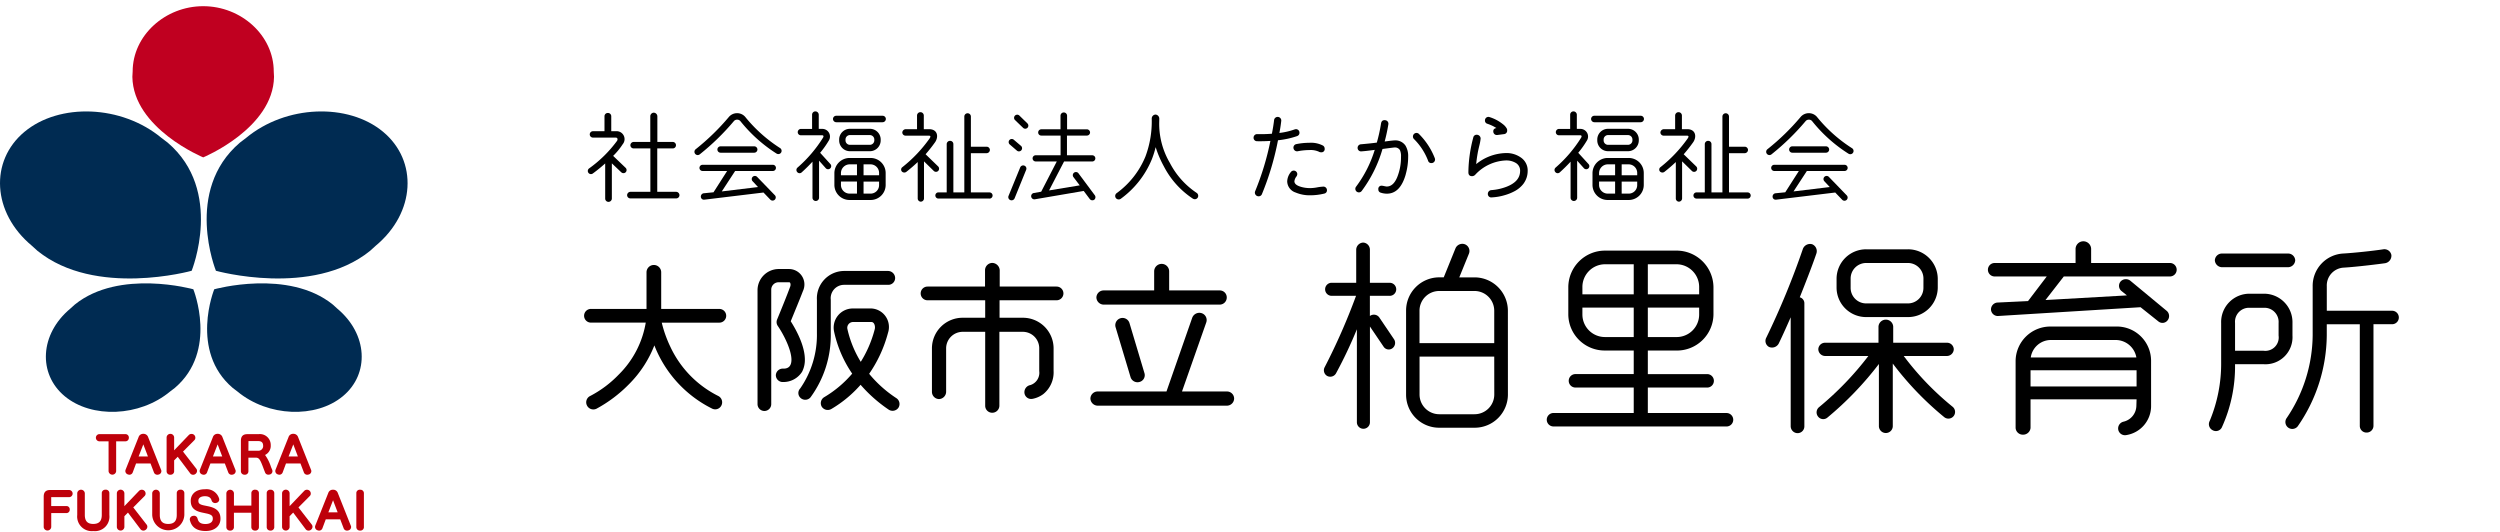 <svg xmlns="http://www.w3.org/2000/svg" xmlns:xlink="http://www.w3.org/1999/xlink" width="404" height="86" viewBox="0 0 404 86">
  <defs>
    <clipPath id="clip-path">
      <rect id="長方形_19357" data-name="長方形 19357" width="404" height="86" transform="translate(200 950)" fill="#fff" stroke="#707070" stroke-width="1"/>
    </clipPath>
    <clipPath id="clip-path-2">
      <rect id="長方形_19354" data-name="長方形 19354" width="65.864" height="84.823" transform="translate(0.001 0)" fill="none"/>
    </clipPath>
    <clipPath id="clip-path-3">
      <rect id="長方形_19356" data-name="長方形 19356" width="204.513" height="14.624" fill="none"/>
    </clipPath>
    <clipPath id="clip-path-4">
      <rect id="長方形_38355" data-name="長方形 38355" width="293.271" height="31.338" transform="translate(0 0)" fill="none"/>
    </clipPath>
  </defs>
  <g id="こども" transform="translate(-200 -950)" clip-path="url(#clip-path)">
    <g id="グループ_93479" data-name="グループ 93479" transform="translate(200 951)">
      <g id="グループ_93478" data-name="グループ 93478" clip-path="url(#clip-path-2)">
        <path id="パス_66316" data-name="パス 66316" d="M30.973,42.757S15.41,47.109,6.062,39.539l-.906-.821C-1.293,33.359-1.691,25,3.956,20.3s15.7-4.367,22.155,1l.99.752c9.109,7.771,3.871,20.706,3.871,20.706" fill="#002b52"/>
        <path id="パス_66317" data-name="パス 66317" d="M34.893,42.757s15.563,4.352,24.91-3.218l.906-.821C67.158,33.359,67.556,25,61.909,20.3s-15.707-4.367-22.157,1l-.987.752c-9.109,7.771-3.872,20.706-3.872,20.706" fill="#002b52"/>
        <path id="パス_66318" data-name="パス 66318" d="M31.248,45.747S19.271,42.4,12.08,48.224l-.7.632c-4.964,4.127-5.268,10.559-.922,14.172S22.543,66.382,27.5,62.26l.76-.58c7.012-5.977,2.982-15.932,2.982-15.932" fill="#002b52"/>
        <path id="パス_66319" data-name="パス 66319" d="M34.622,45.747S46.6,42.4,53.792,48.224l.693.632c4.964,4.127,5.269,10.559.921,14.172S43.322,66.382,38.36,62.26l-.76-.58c-7.01-5.977-2.979-15.932-2.979-15.932" fill="#002b52"/>
        <path id="パス_66320" data-name="パス 66320" d="M32.838,24.434S21.526,19.761,21.39,11.417l.047-.855C21.437,4.729,26.694,0,32.838,0s11.4,4.729,11.4,10.562l.044.855c-.13,8.343-11.447,13.017-11.447,13.017" fill="#c00020"/>
        <path id="パス_66321" data-name="パス 66321" d="M20.824,69.744a.553.553,0,0,0-.515-.589H16.027a.584.584,0,0,0,.008,1.164h1.51v4.831a.616.616,0,0,0,1.226,0V70.318h1.513a.549.549,0,0,0,.536-.563v-.011" fill="#be000a"/>
        <path id="パス_66322" data-name="パス 66322" d="M25.418,75.72a.618.618,0,0,0,.2-.03.572.572,0,0,0,.462-.544.5.5,0,0,0-.048-.221l-2.1-5.3a.779.779,0,0,0-.775-.518.766.766,0,0,0-.758.516l-2.108,5.295a.615.615,0,0,0-.036.208.579.579,0,0,0,.448.55.57.57,0,0,0,.74-.32l.009-.024.536-1.434h2.337l.551,1.443a.566.566,0,0,0,.544.375m-1.513-2.954H22.4l.744-1.911.017-.043.012.032Z" fill="#be000a"/>
        <path id="パス_66323" data-name="パス 66323" d="M27.541,75.712a.558.558,0,0,0,.6-.509c0-.017,0-.033,0-.05V73.4l.577-.588,2.017,2.681a.583.583,0,0,0,.466.231.6.6,0,0,0,.379-.128.645.645,0,0,0,.265-.5.576.576,0,0,0-.118-.346l-2.151-2.771,1.845-1.859a.532.532,0,0,0,.148-.38.622.622,0,0,0-.213-.475.63.63,0,0,0-.83.021l-2.385,2.484v-2.1a.611.611,0,0,0-1.218,0v5.483a.556.556,0,0,0,.55.562l.063,0" fill="#be000a"/>
        <path id="パス_66324" data-name="パス 66324" d="M37.426,75.72a.618.618,0,0,0,.2-.03.572.572,0,0,0,.462-.544.5.5,0,0,0-.048-.221l-2.1-5.3a.779.779,0,0,0-.775-.518.766.766,0,0,0-.758.516L32.3,74.923a.615.615,0,0,0-.036.208.579.579,0,0,0,.448.55.57.57,0,0,0,.74-.32l.009-.024L34,73.9h2.335l.551,1.443a.566.566,0,0,0,.544.375M35.915,72.77H34.408l.744-1.91.017-.044.012.032Z" fill="#be000a"/>
        <path id="パス_66325" data-name="パス 66325" d="M43.591,75.681a.555.555,0,0,0,.438-.536.621.621,0,0,0-.036-.209l-.007-.017-.191-.451a6.844,6.844,0,0,0-.962-1.945,1.631,1.631,0,0,0,.918-1.577,1.755,1.755,0,0,0-1.707-1.8,1.685,1.685,0,0,0-.275.014H39.96c-.693,0-1.031.352-1.031,1.077v4.9a.563.563,0,0,0,.55.576.442.442,0,0,0,.063,0,.552.552,0,0,0,.6-.5.451.451,0,0,0,0-.064V72.957h1.181c.569,0,.734.311,1.321,1.9l.193.494a.547.547,0,0,0,.527.356.89.89,0,0,0,.229-.031m-1.067-4.627a.761.761,0,0,1-.727.792.824.824,0,0,1-.122-.005H40.142l.012-1.558h1.57c.547,0,.8.245.8.771" fill="#be000a"/>
        <path id="パス_66326" data-name="パス 66326" d="M46.215,73.9h2.341l.551,1.443a.566.566,0,0,0,.544.375.618.618,0,0,0,.2-.03.572.572,0,0,0,.462-.544.5.5,0,0,0-.048-.221l-2.1-5.3a.779.779,0,0,0-.775-.518.766.766,0,0,0-.758.516l-2.108,5.295a.615.615,0,0,0-.036.208.579.579,0,0,0,.448.55.569.569,0,0,0,.739-.321l.009-.023Zm.418-1.133.745-1.91.017-.044.012.032.733,1.922Z" fill="#be000a"/>
        <path id="パス_66327" data-name="パス 66327" d="M11.163,78.185H8.093c-.694,0-1.031.349-1.031,1.069v4.911a.611.611,0,0,0,1.218.007V81.916h2.445a.537.537,0,0,0,.544-.53c0-.012,0-.025,0-.037a.529.529,0,0,0-.484-.572.388.388,0,0,0-.059,0H8.275V79.341H11.16a.578.578,0,0,0,0-1.156" fill="#be000a"/>
        <path id="パス_66328" data-name="パス 66328" d="M17.058,78.138a.557.557,0,0,0-.61.5q0,.031,0,.063v3.5c0,1-.439,1.467-1.382,1.467-.927,0-1.359-.464-1.359-1.46V78.693a.616.616,0,0,0-1.226,0v3.534a2.36,2.36,0,0,0,2.593,2.593,2.343,2.343,0,0,0,2.6-2.593V78.693a.556.556,0,0,0-.55-.562q-.031,0-.063,0" fill="#be000a"/>
        <path id="パス_66329" data-name="パス 66329" d="M23.686,83.769,21.535,81l1.845-1.859a.532.532,0,0,0,.148-.38.621.621,0,0,0-.213-.475.633.633,0,0,0-.83.021L20.1,80.794v-2.1a.611.611,0,0,0-1.218,0v5.483a.611.611,0,0,0,1.218,0V82.42l.577-.588L22.7,84.513a.583.583,0,0,0,.467.231.6.6,0,0,0,.379-.128.645.645,0,0,0,.265-.5.576.576,0,0,0-.118-.346" fill="#be000a"/>
        <path id="パス_66330" data-name="パス 66330" d="M29.174,78.138a.557.557,0,0,0-.61.5q0,.031,0,.063v3.5c0,1-.439,1.467-1.382,1.467-.927,0-1.359-.464-1.359-1.46V78.693a.616.616,0,0,0-1.226,0v3.534a2.6,2.6,0,0,0,5.193,0V78.693a.556.556,0,0,0-.55-.562q-.031,0-.063,0" fill="#be000a"/>
        <path id="パス_66331" data-name="パス 66331" d="M33.575,80.8h0L33,80.682c-.874-.171-.941-.429-.941-.776,0-.443.408-.717,1.065-.717.787,0,.99.4,1.081.718a.6.6,0,0,0,.745.36.569.569,0,0,0,.481-.546.511.511,0,0,0-.034-.186,2.119,2.119,0,0,0-2.273-1.47c-1.7,0-2.3.993-2.3,1.842,0,1.1.544,1.655,1.877,1.93l.621.132c.907.185,1.067.425,1.067.861,0,.531-.445.849-1.189.849-.963,0-1.159-.435-1.291-.923a.573.573,0,0,0-.573-.408,1.072,1.072,0,0,0-.187.022.586.586,0,0,0-.48.56.742.742,0,0,0,.025.169c.152.512.507,1.712,2.544,1.712,1.43,0,2.392-.8,2.392-1.989,0-1.4-.988-1.8-2.055-2.023" fill="#be000a"/>
        <path id="パス_66332" data-name="パス 66332" d="M41.244,78.138a.564.564,0,0,0-.624.5.426.426,0,0,0,0,.061v2.009H37.805V78.7a.616.616,0,0,0-1.226,0V84.18a.556.556,0,0,0,.55.562l.063,0a.563.563,0,0,0,.611-.509c0-.016,0-.033,0-.05V81.862h2.811V84.18a.564.564,0,0,0,.567.562.608.608,0,0,0,.061,0,.554.554,0,0,0,.6-.506.469.469,0,0,0,0-.053V78.7a.548.548,0,0,0-.534-.561.486.486,0,0,0-.066,0" fill="#be000a"/>
        <path id="パス_66333" data-name="パス 66333" d="M43.7,78.138a.553.553,0,0,0-.6.5c0,.021,0,.042,0,.063V84.18a.558.558,0,0,0,.555.561l.05,0a.565.565,0,0,0,.617-.509.42.42,0,0,0,0-.05V78.7a.56.56,0,0,0-.558-.562c-.021,0-.041,0-.062,0" fill="#be000a"/>
        <path id="パス_66334" data-name="パス 66334" d="M50.38,83.769,48.229,81l1.845-1.859a.532.532,0,0,0,.148-.38.621.621,0,0,0-.213-.475.633.633,0,0,0-.83.021L46.8,80.794v-2.1a.611.611,0,0,0-1.218,0v5.483a.611.611,0,0,0,1.218,0V82.42l.577-.588,2.013,2.684a.583.583,0,0,0,.467.231.6.6,0,0,0,.379-.128.645.645,0,0,0,.265-.5.576.576,0,0,0-.118-.346" fill="#be000a"/>
        <path id="パス_66335" data-name="パス 66335" d="M54.586,78.656a.779.779,0,0,0-.775-.518.766.766,0,0,0-.758.516l-2.108,5.295a.615.615,0,0,0-.036.208.579.579,0,0,0,.448.55.571.571,0,0,0,.741-.322l.008-.022.536-1.434h2.341l.551,1.443a.566.566,0,0,0,.544.375.618.618,0,0,0,.2-.03.572.572,0,0,0,.462-.544.5.5,0,0,0-.048-.221Zm-.02,3.14H53.06l.744-1.911.017-.043.012.032Z" fill="#be000a"/>
        <path id="パス_66336" data-name="パス 66336" d="M58.184,78.138a.553.553,0,0,0-.6.5c0,.021,0,.042,0,.063V84.18a.558.558,0,0,0,.555.561l.05,0a.565.565,0,0,0,.617-.509.419.419,0,0,0,0-.05V78.7a.56.56,0,0,0-.558-.562c-.021,0-.041,0-.062,0" fill="#be000a"/>
      </g>
    </g>
    <g id="グループ_93484" data-name="グループ 93484" transform="translate(0 10.722)">
      <g id="グループ_93483" data-name="グループ 93483" transform="translate(295 957.277)">
        <g id="グループ_93482" data-name="グループ 93482" transform="translate(0 0)" clip-path="url(#clip-path-3)">
          <path id="パス_66344" data-name="パス 66344" d="M5.4,10.079,3.875,8.631v5.695a.55.55,0,0,1-.547.531.535.535,0,0,1-.53-.531V8.647c-.611.547-1.271,1.094-2,1.625a.507.507,0,0,1-.6-.821A20.073,20.073,0,0,0,4.712,5c.145-.225.113-.531-.225-.531H.819a.515.515,0,0,1,0-1.03H2.685V1.021A.529.529,0,0,1,3.232.49a.529.529,0,0,1,.547.53V3.434h.837A1.283,1.283,0,0,1,5.629,5.542,10.792,10.792,0,0,1,4.084,7.424L6.1,9.354a.5.5,0,0,1-.692.725m8.865,4.215h-7.4a.522.522,0,0,1-.531-.515.55.55,0,0,1,.531-.547H10.1V6.218H7.4a.522.522,0,0,1-.53-.515.535.535,0,0,1,.53-.531h2.687V1.021a.584.584,0,0,1,.563-.579.6.6,0,0,1,.579.579V5.172h2.493a.522.522,0,0,1,.515.531.509.509,0,0,1-.515.515h-2.51v7.014h3.057a.55.55,0,0,1,.531.547.522.522,0,0,1-.531.515" transform="translate(0 -0.233)"/>
          <path id="パス_66345" data-name="パス 66345" d="M49.687,7.159a23.756,23.756,0,0,1-5.9-5.293.7.7,0,0,0-1.014.016,38.71,38.71,0,0,1-5.534,5.39.528.528,0,1,1-.644-.837,37.411,37.411,0,0,0,5.374-5.229,1.739,1.739,0,0,1,2.606-.016,23.634,23.634,0,0,0,5.663,5.067.527.527,0,0,1-.547.9m-.628,2.8h-6.1l-2.156,3.3,5.856-.708-.869-.933a.506.506,0,1,1,.724-.708l2.88,2.977a.512.512,0,0,1-.74.707l-1.11-1.158-9.572,1.158a.491.491,0,0,1-.548-.434.538.538,0,0,1,.434-.6l1.609-.161,2.2-3.443H37.7a.5.5,0,1,1,0-1H49.059a.5.5,0,0,1,0,1M46.051,7H40.613a.515.515,0,0,1,0-1.03h5.438a.515.515,0,0,1,0,1.03" transform="translate(-19.167 -0.322)"/>
          <path id="パス_66346" data-name="パス 66346" d="M76.7,8.511a.491.491,0,0,1-.032.708.5.5,0,0,1-.708-.032L74.871,7.964v5.985a.531.531,0,0,1-1.062,0V8.125c-.515.563-1.11,1.158-1.753,1.738a.493.493,0,0,1-.708-.048.51.51,0,0,1,.032-.724,21.279,21.279,0,0,0,4.135-4.843c.113-.193.113-.386-.145-.386H71.927a.5.5,0,0,1-.5-.5.53.53,0,0,1,.5-.53h1.818V.53a.535.535,0,0,1,.53-.53.55.55,0,0,1,.547.53v2.3h.563a1.234,1.234,0,0,1,1.046,1.914,14.773,14.773,0,0,1-1.384,1.947Zm8.43-6.757H77.654a.535.535,0,0,1-.531-.531.522.522,0,0,1,.531-.515h7.481a.522.522,0,0,1,.531.515.535.535,0,0,1-.531.531m.5,10.136a2.431,2.431,0,0,1-2.445,2.43H79.81a2.445,2.445,0,0,1-2.461-2.43V9.959a2.465,2.465,0,0,1,2.461-2.43h3.379a2.431,2.431,0,0,1,2.445,2.43Zm-2.59-5.454h-3.17a1.743,1.743,0,0,1-1.753-1.818,1.733,1.733,0,0,1,1.769-1.8h3.154a1.737,1.737,0,0,1,1.786,1.8,1.75,1.75,0,0,1-1.786,1.818M81,10.328V8.559H79.81a1.422,1.422,0,0,0-1.4,1.4v.37Zm0,2.961V11.342H78.41v.547a1.4,1.4,0,0,0,1.4,1.4Zm2.043-9.46H79.89a.715.715,0,0,0-.74.788.715.715,0,0,0,.74.788h3.154a.727.727,0,0,0,.756-.788.727.727,0,0,0-.756-.788m1.528,6.5v-.37a1.387,1.387,0,0,0-1.383-1.4H82.062v1.769Zm0,1.014h-2.51v1.947h1.126a1.367,1.367,0,0,0,1.383-1.4Z" transform="translate(-37.512 0)"/>
          <path id="パス_66347" data-name="パス 66347" d="M112.259,9.779l-1.593-1.56v6a.529.529,0,0,1-.515.515.515.515,0,0,1-.5-.515V8.331c-.579.548-1.191,1.079-1.85,1.593a.547.547,0,0,1-.724-.08.477.477,0,0,1,.1-.692,22.258,22.258,0,0,0,4.392-4.633c.145-.226.241-.451-.113-.451H107.69a.53.53,0,0,1-.531-.5.573.573,0,0,1,.531-.547h1.85V.818a.547.547,0,0,1,1.095,0v2.2h.852c1.368,0,1.577,1.206.981,2.092a24.135,24.135,0,0,1-1.545,1.963l2.027,1.963a.525.525,0,0,1,.016.724.506.506,0,0,1-.708.016m8.993,4.456H113a.5.5,0,1,1,0-1h1.335V5.419a.537.537,0,0,1,.547-.515.522.522,0,0,1,.53.515v7.819h1.77V.979a.531.531,0,0,1,1.062,0V5.854H120.8a.529.529,0,0,1,.515.515.544.544,0,0,1-.515.531h-2.558v6.339h3.008a.5.5,0,1,1,0,1" transform="translate(-56.348 -0.143)"/>
          <path id="パス_66348" data-name="パス 66348" d="M144.582,14.242a.532.532,0,0,1-.691.29.515.515,0,0,1-.29-.676l1.883-4.6a.522.522,0,0,1,.675-.29.509.509,0,0,1,.29.676Zm.387-7.69-1.175-1.014a.5.5,0,1,1,.66-.756l1.174,1a.508.508,0,0,1-.659.772m.982-3.7-1.32-1.271a.507.507,0,0,1,.708-.724l1.319,1.287a.5.5,0,1,1-.707.708m11.181,5.437h-4.553l-2.429,4.682,4.955-.821-1.013-1.335a.509.509,0,1,1,.836-.579l2.623,3.524a.53.53,0,0,1-.113.724.538.538,0,0,1-.724-.145l-.965-1.287L147.88,14.4a.515.515,0,1,1-.177-1.014l1.175-.209L151.4,8.289h-3.411a.5.5,0,1,1,0-1h4.022V4.106h-3.121a.5.5,0,0,1-.5-.5.515.515,0,0,1,.5-.514H152V.9a.531.531,0,0,1,1.062,0V3.093h3.2a.529.529,0,0,1,.515.514.515.515,0,0,1-.515.5h-3.218V7.292h4.086a.5.5,0,1,1,0,1" transform="translate(-75.622 -0.197)"/>
          <path id="パス_66349" data-name="パス 66349" d="M192.625,14.682a13.877,13.877,0,0,1-4.7-5.229,16.8,16.8,0,0,1-1.319-3.1A15.718,15.718,0,0,1,186,8.279a14.855,14.855,0,0,1-5.036,6.419.58.58,0,0,1-.788-.113.565.565,0,0,1,.112-.788,13.775,13.775,0,0,0,4.666-5.937,16.188,16.188,0,0,0,1.013-6.13.65.65,0,0,1,.611-.644.662.662,0,0,1,.611.644c0,.29-.016.579-.016.885a12.531,12.531,0,0,0,1.737,6.306,12.962,12.962,0,0,0,4.3,4.81.573.573,0,0,1,.193.772.554.554,0,0,1-.772.177" transform="translate(-94.848 -0.573)"/>
          <path id="パス_66350" data-name="パス 66350" d="M234.367,4.986a13.617,13.617,0,0,1-3.1.676,44.974,44.974,0,0,1-2.59,8.688.556.556,0,0,1-.547.37.6.6,0,0,1-.6-.6.57.57,0,0,1,.048-.225,44.346,44.346,0,0,0,2.462-8.125q-1.255.072-2.172.048a.554.554,0,0,1-.547-.6.564.564,0,0,1,.595-.547,23.221,23.221,0,0,0,2.365-.064c.177-.884.29-1.625.354-2.2a.583.583,0,0,1,1.159.129c-.081.692-.177,1.335-.306,1.946a11.2,11.2,0,0,0,2.493-.579.786.786,0,0,1,.193-.033.56.56,0,0,1,.563.564.542.542,0,0,1-.37.547m4.376,9.3a9.456,9.456,0,0,1-2.236.274,5.8,5.8,0,0,1-2.4-.451,1.945,1.945,0,0,1-1.352-1.8,2.518,2.518,0,0,1,.6-1.513.565.565,0,0,1,.451-.225.574.574,0,0,1,.579.563.726.726,0,0,1-.145.4,1.489,1.489,0,0,0-.322.772c.016.4.354.675,1.046.885a5.215,5.215,0,0,0,1.545.209,6.59,6.59,0,0,0,1.061-.113,7.127,7.127,0,0,1,1.046-.129.574.574,0,0,1,.563.579.523.523,0,0,1-.434.547m-.853-6.757a3.188,3.188,0,0,0-1.577-.274,9.844,9.844,0,0,0-1.866.193.582.582,0,0,1-.676-.482.571.571,0,0,1,.467-.676,10.559,10.559,0,0,1,2.075-.21,4.166,4.166,0,0,1,2.22.451.573.573,0,0,1,.274.5.517.517,0,0,1-.6.58.634.634,0,0,1-.322-.08" transform="translate(-119.743 -0.996)"/>
          <path id="パス_66351" data-name="パス 66351" d="M270.21,11.785c-.6,2.075-1.609,3.1-3.057,3.1a3.168,3.168,0,0,1-.965-.161.521.521,0,0,1-.4-.547.507.507,0,0,1,.563-.579c.177,0,.611.129.8.129.707,0,1.271-.5,1.689-1.512a8.609,8.609,0,0,0,.611-3.3,2.392,2.392,0,0,0-.161-1.046.924.924,0,0,0-.9-.45q-.1,0-1.93.241a21.088,21.088,0,0,1-3.363,6.79.562.562,0,0,1-.45.225.577.577,0,0,1-.579-.579.6.6,0,0,1,.129-.354,19.329,19.329,0,0,0,3.008-5.937c-.756.1-1.464.193-2.14.241a.557.557,0,0,1-.627-.515.576.576,0,0,1,.515-.627c1.142-.1,2.011-.193,2.59-.274a25.937,25.937,0,0,0,.676-3.057c.064-.434.29-.611.691-.563a.567.567,0,0,1,.5.644,27.309,27.309,0,0,1-.6,2.8c.868-.113,1.4-.177,1.576-.177a1.975,1.975,0,0,1,1.786.836,3.245,3.245,0,0,1,.434,1.8,10.427,10.427,0,0,1-.4,2.864m4.746-2.414a.577.577,0,0,1-.579.579.525.525,0,0,1-.547-.386,9.9,9.9,0,0,0-2.285-3.507.561.561,0,0,1-.16-.4.573.573,0,0,1,.563-.579.552.552,0,0,1,.434.193,11.272,11.272,0,0,1,2.542,3.909.807.807,0,0,1,.032.193" transform="translate(-138.048 -1.585)"/>
          <path id="パス_66352" data-name="パス 66352" d="M309.62,12.65a4.451,4.451,0,0,1-1.448,1.238,8.039,8.039,0,0,1-1.641.66,8.663,8.663,0,0,1-2.059.354.546.546,0,0,1-.644-.547.605.605,0,0,1,.563-.628,8.541,8.541,0,0,0,2.461-.547c1.448-.563,2.172-1.4,2.188-2.51a1.438,1.438,0,0,0-.724-1.352,2.974,2.974,0,0,0-1.577-.386,7.13,7.13,0,0,0-4.955,2.316.714.714,0,0,1-.5.226c-.4,0-.6-.21-.6-.628a22.478,22.478,0,0,1,.788-5.615.544.544,0,0,1,.579-.45.618.618,0,0,1,.611.6A6.889,6.889,0,0,1,302.46,6.5c-.177.724-.257,1.142-.274,1.255-.113.628-.193,1.207-.241,1.77a7.86,7.86,0,0,1,4.794-1.786,3.991,3.991,0,0,1,2.43.724,2.518,2.518,0,0,1,1.094,2.2,3.422,3.422,0,0,1-.643,1.979m-2.671-8.591a.559.559,0,0,1-.515.628l-1.11.145a.568.568,0,0,1-.611-.5c-.048-.354.128-.563.5-.628a6.558,6.558,0,0,0-1.464-.692.525.525,0,0,1-.386-.547.56.56,0,0,1,.563-.564.834.834,0,0,1,.177.033,6.563,6.563,0,0,1,2.172,1.158,2.256,2.256,0,0,1,.611.692.529.529,0,0,1,.064.274" transform="translate(-158.392 -1.003)"/>
          <path id="パス_66353" data-name="パス 66353" d="M335.582,8.511a.491.491,0,0,1-.032.708.5.5,0,0,1-.708-.032l-1.094-1.223v5.985a.531.531,0,0,1-1.062,0V8.125c-.515.563-1.11,1.158-1.753,1.738a.493.493,0,0,1-.708-.048.51.51,0,0,1,.032-.724,21.279,21.279,0,0,0,4.135-4.843c.113-.193.113-.386-.145-.386H330.8a.5.5,0,0,1-.5-.5.53.53,0,0,1,.5-.53h1.818V.53a.535.535,0,0,1,.531-.53.55.55,0,0,1,.547.53v2.3h.563a1.234,1.234,0,0,1,1.046,1.914,14.775,14.775,0,0,1-1.384,1.947Zm8.43-6.757h-7.481A.535.535,0,0,1,336,1.222a.522.522,0,0,1,.531-.515h7.481a.522.522,0,0,1,.531.515.535.535,0,0,1-.531.531m.5,10.136a2.431,2.431,0,0,1-2.445,2.43h-3.379a2.445,2.445,0,0,1-2.461-2.43V9.959a2.465,2.465,0,0,1,2.461-2.43h3.379a2.431,2.431,0,0,1,2.445,2.43Zm-2.59-5.454h-3.17A1.743,1.743,0,0,1,337,4.617a1.733,1.733,0,0,1,1.769-1.8h3.154a1.737,1.737,0,0,1,1.786,1.8,1.75,1.75,0,0,1-1.786,1.818m-2.043,3.893V8.559h-1.191a1.422,1.422,0,0,0-1.4,1.4v.37Zm0,2.961V11.342h-2.591v.547a1.4,1.4,0,0,0,1.4,1.4Zm2.043-9.46h-3.154a.715.715,0,0,0-.74.788.715.715,0,0,0,.74.788h3.154a.727.727,0,0,0,.756-.788.727.727,0,0,0-.756-.788m1.528,6.5v-.37a1.387,1.387,0,0,0-1.383-1.4h-1.126v1.769Zm0,1.014h-2.51v1.947h1.126a1.367,1.367,0,0,0,1.383-1.4Z" transform="translate(-173.879 0)"/>
          <path id="パス_66354" data-name="パス 66354" d="M371.135,9.779l-1.593-1.56v6a.529.529,0,0,1-.515.515.515.515,0,0,1-.5-.515V8.331c-.579.548-1.191,1.079-1.85,1.593a.547.547,0,0,1-.724-.08.477.477,0,0,1,.1-.692,22.257,22.257,0,0,0,4.392-4.633c.145-.226.241-.451-.113-.451h-3.765a.53.53,0,0,1-.531-.5.573.573,0,0,1,.531-.547h1.85V.818a.547.547,0,0,1,1.095,0v2.2h.852c1.368,0,1.577,1.206.982,2.092A24.14,24.14,0,0,1,369.8,7.077l2.027,1.963a.525.525,0,0,1,.016.724.506.506,0,0,1-.708.016m8.993,4.456h-8.253a.5.5,0,1,1,0-1h1.335V5.419a.537.537,0,0,1,.547-.515.522.522,0,0,1,.531.515v7.819h1.77V.979a.531.531,0,0,1,1.062,0V5.854h2.558a.529.529,0,0,1,.515.515.544.544,0,0,1-.515.531H377.12v6.339h3.008a.5.5,0,1,1,0,1" transform="translate(-192.715 -0.143)"/>
          <path id="パス_66355" data-name="パス 66355" d="M415.663,7.159a23.762,23.762,0,0,1-5.9-5.293.7.7,0,0,0-1.014.016,38.71,38.71,0,0,1-5.534,5.39.528.528,0,0,1-.644-.837,37.374,37.374,0,0,0,5.374-5.229,1.739,1.739,0,0,1,2.606-.016,23.637,23.637,0,0,0,5.663,5.067.527.527,0,1,1-.547.9m-.628,2.8h-6.1l-2.156,3.3,5.856-.708-.869-.933a.506.506,0,1,1,.724-.708l2.88,2.977a.512.512,0,1,1-.74.707l-1.11-1.158-9.573,1.158a.49.49,0,0,1-.547-.434.538.538,0,0,1,.434-.6l1.609-.161,2.2-3.443h-3.974a.5.5,0,1,1,0-1h11.358a.5.5,0,1,1,0,1M412.027,7h-5.438a.515.515,0,0,1,0-1.03h5.438a.515.515,0,1,1,0,1.03" transform="translate(-211.95 -0.322)"/>
        </g>
      </g>
      <g id="グループ_99526" data-name="グループ 99526" transform="translate(294.363 978.277)">
        <g id="グループ_99526-2" data-name="グループ 99526" clip-path="url(#clip-path-4)">
          <path id="パス_76454" data-name="パス 76454" d="M21.883,12.891H12.262A19.668,19.668,0,0,0,13.718,17.1,17.106,17.106,0,0,0,21.6,25.216a.893.893,0,0,1,.39,1.2.864.864,0,0,1-1.17.39,18.933,18.933,0,0,1-9.438-10.713A17.935,17.935,0,0,1,7.036,22.98a21.7,21.7,0,0,1-5.122,3.848.9.9,0,0,1-1.2-.416.881.881,0,0,1,.416-1.2,18.024,18.024,0,0,0,4.654-3.484,15.613,15.613,0,0,0,4.5-8.841H1.134a.858.858,0,1,1,0-1.716h9.23V5.038a.937.937,0,1,1,1.873,0v6.137h9.646a.858.858,0,1,1,0,1.716"/>
          <path id="パス_76455" data-name="パス 76455" d="M21.883,12.891H12.262A19.668,19.668,0,0,0,13.718,17.1,17.106,17.106,0,0,0,21.6,25.216a.893.893,0,0,1,.39,1.2.864.864,0,0,1-1.17.39,18.933,18.933,0,0,1-9.438-10.713A17.935,17.935,0,0,1,7.036,22.98a21.7,21.7,0,0,1-5.122,3.848.9.9,0,0,1-1.2-.416.881.881,0,0,1,.416-1.2,18.024,18.024,0,0,0,4.654-3.484,15.613,15.613,0,0,0,4.5-8.841H1.134a.858.858,0,1,1,0-1.716h9.23V5.038a.937.937,0,1,1,1.873,0v6.137h9.646a.858.858,0,1,1,0,1.716Z" fill="none" stroke="#000" stroke-miterlimit="10" stroke-width="0.5"/>
          <path id="パス_76456" data-name="パス 76456" d="M35.038,20.951A3.317,3.317,0,0,1,32.2,22.485a.86.86,0,0,1-.936-.884.871.871,0,0,1,.936-.78c1.118.026,1.586-.676,1.586-1.69,0-1.69-1.3-4.212-2.262-5.616a.833.833,0,0,1-.078-.78c.728-1.768,1.56-3.8,2.132-5.356.156-.443.026-1.015-.416-1.015h-1.69A1.444,1.444,0,0,0,30.02,7.847V26.308a.858.858,0,0,1-1.716,0V7.847a3.181,3.181,0,0,1,3.2-3.121h1.664a2.246,2.246,0,0,1,2,3.2c-.572,1.482-1.352,3.353-2.028,5.017,1.118,1.742,2.314,4.135,2.314,6.189a3.919,3.919,0,0,1-.416,1.82M49.157,6.78H42.032A2.415,2.415,0,0,0,39.64,9.459v5.356a16.722,16.722,0,0,1-3.224,10.244.865.865,0,0,1-1.222.079.812.812,0,0,1-.052-1.2A15.414,15.414,0,0,0,37.9,14.815V9.459a4.18,4.18,0,0,1,4.134-4.421h7.125a.911.911,0,0,1,.883.885.854.854,0,0,1-.883.857M44.71,22.8a19.082,19.082,0,0,1-4.862,4.083.9.9,0,0,1-1.2-.286.883.883,0,0,1,.312-1.2,18.2,18.2,0,0,0,4.706-4,18.939,18.939,0,0,1-2.99-6.838A2.843,2.843,0,0,1,43.436,11.1h3.017A2.748,2.748,0,0,1,48.9,14.711a20.905,20.905,0,0,1-3.12,6.708,19.718,19.718,0,0,0,4.577,4.135.876.876,0,0,1,.26,1.195.9.9,0,0,1-1.2.261A22.889,22.889,0,0,1,44.71,22.8m-1.274-10.01a1.184,1.184,0,0,0-1.092,1.481,17.562,17.562,0,0,0,2.392,5.669,19.128,19.128,0,0,0,2.5-5.669c.156-.571-.078-1.481-.779-1.481Z"/>
          <path id="パス_76457" data-name="パス 76457" d="M35.038,20.951A3.317,3.317,0,0,1,32.2,22.485a.86.86,0,0,1-.936-.884.871.871,0,0,1,.936-.78c1.118.026,1.586-.676,1.586-1.69,0-1.69-1.3-4.212-2.262-5.616a.833.833,0,0,1-.078-.78c.728-1.768,1.56-3.8,2.132-5.356.156-.443.026-1.015-.416-1.015h-1.69A1.444,1.444,0,0,0,30.02,7.847V26.308a.858.858,0,0,1-1.716,0V7.847a3.181,3.181,0,0,1,3.2-3.121h1.664a2.246,2.246,0,0,1,2,3.2c-.572,1.482-1.352,3.353-2.028,5.017,1.118,1.742,2.314,4.135,2.314,6.189A3.919,3.919,0,0,1,35.038,20.951ZM49.157,6.78H42.032A2.415,2.415,0,0,0,39.64,9.459v5.356a16.722,16.722,0,0,1-3.224,10.244.865.865,0,0,1-1.222.079.812.812,0,0,1-.052-1.2A15.414,15.414,0,0,0,37.9,14.815V9.459a4.18,4.18,0,0,1,4.134-4.421h7.125a.911.911,0,0,1,.883.885A.854.854,0,0,1,49.157,6.78ZM44.71,22.8a19.082,19.082,0,0,1-4.862,4.083.9.9,0,0,1-1.2-.286.883.883,0,0,1,.312-1.2,18.2,18.2,0,0,0,4.706-4,18.939,18.939,0,0,1-2.99-6.838A2.843,2.843,0,0,1,43.436,11.1h3.017A2.748,2.748,0,0,1,48.9,14.711a20.905,20.905,0,0,1-3.12,6.708,19.718,19.718,0,0,0,4.577,4.135.876.876,0,0,1,.26,1.195.9.9,0,0,1-1.2.261A22.889,22.889,0,0,1,44.71,22.8Zm-1.274-10.01a1.184,1.184,0,0,0-1.092,1.481,17.562,17.562,0,0,0,2.392,5.669,19.128,19.128,0,0,0,2.5-5.669c.156-.571-.078-1.481-.779-1.481Z" fill="none" stroke="#000" stroke-miterlimit="10" stroke-width="0.5"/>
          <path id="パス_76458" data-name="パス 76458" d="M76.379,9.276H66.915V12.6h4a4.705,4.705,0,0,1,4.732,4.681v3.666a4.266,4.266,0,0,1-1.56,3.536,3.981,3.981,0,0,1-1.664.728.842.842,0,0,1-.988-.728.923.923,0,0,1,.78-1.014,2.333,2.333,0,0,0,1.612-2.522V17.285a2.907,2.907,0,0,0-2.912-2.912H66.888V26.567a.9.9,0,0,1-.909.884.877.877,0,0,1-.885-.884V14.373H61.22a2.929,2.929,0,0,0-2.938,2.912v7.02a.944.944,0,0,1-.91.936.922.922,0,0,1-.884-.936v-7.02A4.705,4.705,0,0,1,61.22,12.6h3.874V9.276H55.526a.858.858,0,1,1,0-1.716h9.542V4.674a.944.944,0,0,1,.911-.936.991.991,0,0,1,.962.936V7.56h9.438a.858.858,0,1,1,0,1.716"/>
          <path id="パス_76459" data-name="パス 76459" d="M76.379,9.276H66.915V12.6h4a4.705,4.705,0,0,1,4.732,4.681v3.666a4.266,4.266,0,0,1-1.56,3.536,3.981,3.981,0,0,1-1.664.728.842.842,0,0,1-.988-.728.923.923,0,0,1,.78-1.014,2.333,2.333,0,0,0,1.612-2.522V17.285a2.907,2.907,0,0,0-2.912-2.912H66.888V26.567a.9.9,0,0,1-.909.884.877.877,0,0,1-.885-.884V14.373H61.22a2.929,2.929,0,0,0-2.938,2.912v7.02a.944.944,0,0,1-.91.936.922.922,0,0,1-.884-.936v-7.02A4.705,4.705,0,0,1,61.22,12.6h3.874V9.276H55.526a.858.858,0,1,1,0-1.716h9.542V4.674a.944.944,0,0,1,.911-.936.991.991,0,0,1,.962.936V7.56h9.438a.858.858,0,1,1,0,1.716Z" fill="none" stroke="#000" stroke-miterlimit="10" stroke-width="0.5"/>
          <path id="パス_76460" data-name="パス 76460" d="M103.912,26.307H83.033a.944.944,0,0,1-.936-.91.922.922,0,0,1,.936-.884H94.318L98.53,12.449a.98.98,0,0,1,1.222-.6.918.918,0,0,1,.572,1.2l-4.03,11.466h7.618a.9.9,0,0,1,.91.884.921.921,0,0,1-.91.91m-1.17-16.329H84a.944.944,0,0,1-.935-.91A.922.922,0,0,1,84,8.184h8.4V4.856a.962.962,0,0,1,1.924,0V8.184h8.424a.877.877,0,0,1,.884.884.9.9,0,0,1-.884.91M90.34,21.367a.883.883,0,0,1-.624,1.118.922.922,0,0,1-1.145-.624L86.153,13.8a.922.922,0,0,1,1.769-.52Z"/>
          <path id="パス_76461" data-name="パス 76461" d="M103.912,26.307H83.033a.944.944,0,0,1-.936-.91.922.922,0,0,1,.936-.884H94.318L98.53,12.449a.98.98,0,0,1,1.222-.6.918.918,0,0,1,.572,1.2l-4.03,11.466h7.618a.9.9,0,0,1,.91.884A.921.921,0,0,1,103.912,26.307Zm-1.17-16.329H84a.944.944,0,0,1-.935-.91A.922.922,0,0,1,84,8.184h8.4V4.856a.962.962,0,0,1,1.924,0V8.184h8.424a.877.877,0,0,1,.884.884A.9.9,0,0,1,102.742,9.978ZM90.34,21.367a.883.883,0,0,1-.624,1.118.922.922,0,0,1-1.145-.624L86.153,13.8a.922.922,0,0,1,1.769-.52Z" fill="none" stroke="#000" stroke-miterlimit="10" stroke-width="0.5"/>
          <path id="パス_76462" data-name="パス 76462" d="M130.209,8.806h-3.2v3.263a1.075,1.075,0,0,1,1.5.2l2.413,3.57a1.079,1.079,0,0,1-.3,1.462.991.991,0,0,1-1.394-.273l-2.21-3.263V29.237a1.054,1.054,0,1,1-2.108,0V14.211a72.24,72.24,0,0,1-3.365,7.106,1.065,1.065,0,0,1-1.428.441,1.053,1.053,0,0,1-.408-1.428,100.458,100.458,0,0,0,5.065-11.524h-3.943a1.054,1.054,0,0,1,0-2.109H124.8V1.326A1.18,1.18,0,0,1,125.925.2a1.149,1.149,0,0,1,1.088,1.122V6.7h3.2a1.054,1.054,0,0,1,0,2.109M149.315,24.75a5.369,5.369,0,0,1-5.406,5.371h-5.677a5.34,5.34,0,0,1-5.372-5.371V11.219a5.369,5.369,0,0,1,5.372-5.4h.714l1.9-4.692a1.2,1.2,0,0,1,1.529-.645,1.165,1.165,0,0,1,.646,1.5l-1.564,3.842h2.448a5.4,5.4,0,0,1,5.406,5.4Zm-2.21-8.3V11.219a3.191,3.191,0,0,0-3.2-3.195h-5.677a3.191,3.191,0,0,0-3.2,3.195v5.235Zm0,2.176H135.036v6.12a3.191,3.191,0,0,0,3.2,3.195h5.677a3.191,3.191,0,0,0,3.2-3.195Z"/>
          <path id="パス_76463" data-name="パス 76463" d="M184.64,29.917H156.729a1.089,1.089,0,1,1,0-2.176h12.919V23.628h-9.417a1.088,1.088,0,0,1,0-2.176h9.417V17.645h-4.657a5.877,5.877,0,0,1-5.916-5.814V7.378A5.935,5.935,0,0,1,164.991,1.5h11.592a5.964,5.964,0,0,1,5.95,5.882v4.453a5.907,5.907,0,0,1-5.95,5.814h-4.657v3.807h9.587a1.088,1.088,0,0,1,0,2.176h-9.587v4.113H184.64a1.088,1.088,0,0,1,0,2.176M169.648,8.567V3.706h-4.657a3.671,3.671,0,0,0-3.638,3.672V8.567Zm0,6.9v-4.76h-8.295v1.122a3.642,3.642,0,0,0,3.638,3.638Zm10.573-6.9V7.378a3.671,3.671,0,0,0-3.638-3.672h-4.657V8.567Zm0,2.142h-8.295v4.76h4.657a3.642,3.642,0,0,0,3.638-3.638Z"/>
          <path id="パス_76464" data-name="パス 76464" d="M196.475,9.043a1,1,0,0,1,.748,1.021V29.883A1.1,1.1,0,0,1,196.135,31a1.131,1.131,0,0,1-1.122-1.122V12.273c-.612,1.394-1.258,2.856-1.938,4.25a1.224,1.224,0,0,1-1.564.544,1.105,1.105,0,0,1-.442-1.5,128.467,128.467,0,0,0,5.916-14.347,1.239,1.239,0,0,1,1.5-.747,1.2,1.2,0,0,1,.679,1.5c-.714,2.109-2.006,5.372-2.685,7.071m23.8,9.486h-7a46.218,46.218,0,0,0,7.887,8.193,1.078,1.078,0,0,1-1.326,1.7,50.255,50.255,0,0,1-8.329-8.669v10.1a1.122,1.122,0,0,1-2.244,0V19.821a52.939,52.939,0,0,1-8.329,8.669,1.044,1.044,0,0,1-1.5-.17,1.086,1.086,0,0,1,.171-1.531,50.157,50.157,0,0,0,7.955-8.26h-7a1.119,1.119,0,0,1-1.088-1.088,1.089,1.089,0,0,1,1.088-1.054h8.636V13.769a1.192,1.192,0,0,1,2.379,0v2.618h8.7a1.09,1.09,0,0,1,1.088,1.054,1.119,1.119,0,0,1-1.088,1.088m-1.5-11.015a4.8,4.8,0,0,1-4.828,4.726h-6.731a4.775,4.775,0,0,1-4.794-4.726v-1.5a4.774,4.774,0,0,1,4.794-4.726h6.731a4.8,4.8,0,0,1,4.828,4.726Zm-2.312-1.5A2.51,2.51,0,0,0,213.949,3.5h-6.731A2.51,2.51,0,0,0,204.7,6.018v1.5a2.51,2.51,0,0,0,2.516,2.516h6.731a2.51,2.51,0,0,0,2.516-2.516Z"/>
          <path id="パス_76465" data-name="パス 76465" d="M256.346,5.678h-17.2l-2.958,3.808,13.157-.748-.884-.714a1.082,1.082,0,0,1-.136-1.53,1.157,1.157,0,0,1,1.564-.136l5.915,4.9a1.112,1.112,0,0,1,.1,1.531,1.039,1.039,0,0,1-1.495.135l-2.857-2.277L228.47,12.07a1.108,1.108,0,0,1-1.088-1.021,1.119,1.119,0,0,1,1.02-1.155l4.964-.238,3.026-3.978h-8.466a1.089,1.089,0,0,1,0-2.176h13.123V1.191a1.259,1.259,0,0,1,2.515,0V3.5h12.782a1.089,1.089,0,0,1,0,2.176M253.254,26.62a4.752,4.752,0,0,1-4.012,4.692,1.107,1.107,0,0,1-1.292-.851,1.121,1.121,0,0,1,.884-1.325,2.679,2.679,0,0,0,2.04-2.516l.034-1.088H233.773v4.624a1.2,1.2,0,0,1-1.224,1.088,1.166,1.166,0,0,1-1.19-1.088V19.345A5.616,5.616,0,0,1,237,13.769h10.539a5.539,5.539,0,0,1,5.712,5.542Zm-2.346-5.78H233.773v2.618h17.135Zm-.034-2.073a3.4,3.4,0,0,0-3.332-2.822H237.036a3.288,3.288,0,0,0-3.228,2.822Z"/>
          <path id="パス_76466" data-name="パス 76466" d="M276.1,15.231a4.373,4.373,0,0,1-4.692,4.624h-4.589a23.722,23.722,0,0,1-2.142,10.232,1.067,1.067,0,0,1-1.462.443,1.091,1.091,0,0,1-.51-1.462,23.978,23.978,0,0,0,1.87-9.587v-6.29a4.575,4.575,0,0,1,4.657-4.725h2.176a4.6,4.6,0,0,1,4.692,4.725Zm-.68-11.049H264.679a1.18,1.18,0,0,1-1.122-1.122,1.149,1.149,0,0,1,1.122-1.088h10.743a1.149,1.149,0,0,1,1.122,1.088,1.18,1.18,0,0,1-1.122,1.122m-1.564,9.009a2.285,2.285,0,0,0-2.448-2.447h-2.176a2.258,2.258,0,0,0-2.413,2.447v4.488h4.589a2.164,2.164,0,0,0,2.448-2.448Zm18.29.2H289.19V29.816a1.1,1.1,0,0,1-1.122,1.088,1.074,1.074,0,0,1-1.087-1.088V13.4h-5.338v1.769a26.128,26.128,0,0,1-4.691,14.719,1.115,1.115,0,0,1-1.768-1.359,24.163,24.163,0,0,0,4.181-13.36V7.242a5.228,5.228,0,0,1,4.9-5.27c1.8-.1,4.929-.441,6.493-.68a1.149,1.149,0,0,1,1.326.918,1.229,1.229,0,0,1-1.02,1.327c-.952.135-4.487.578-6.663.713a2.884,2.884,0,0,0-2.754,2.992v3.977h10.505a1.089,1.089,0,1,1,0,2.176"/>
        </g>
      </g>
    </g>
  </g>
</svg>
